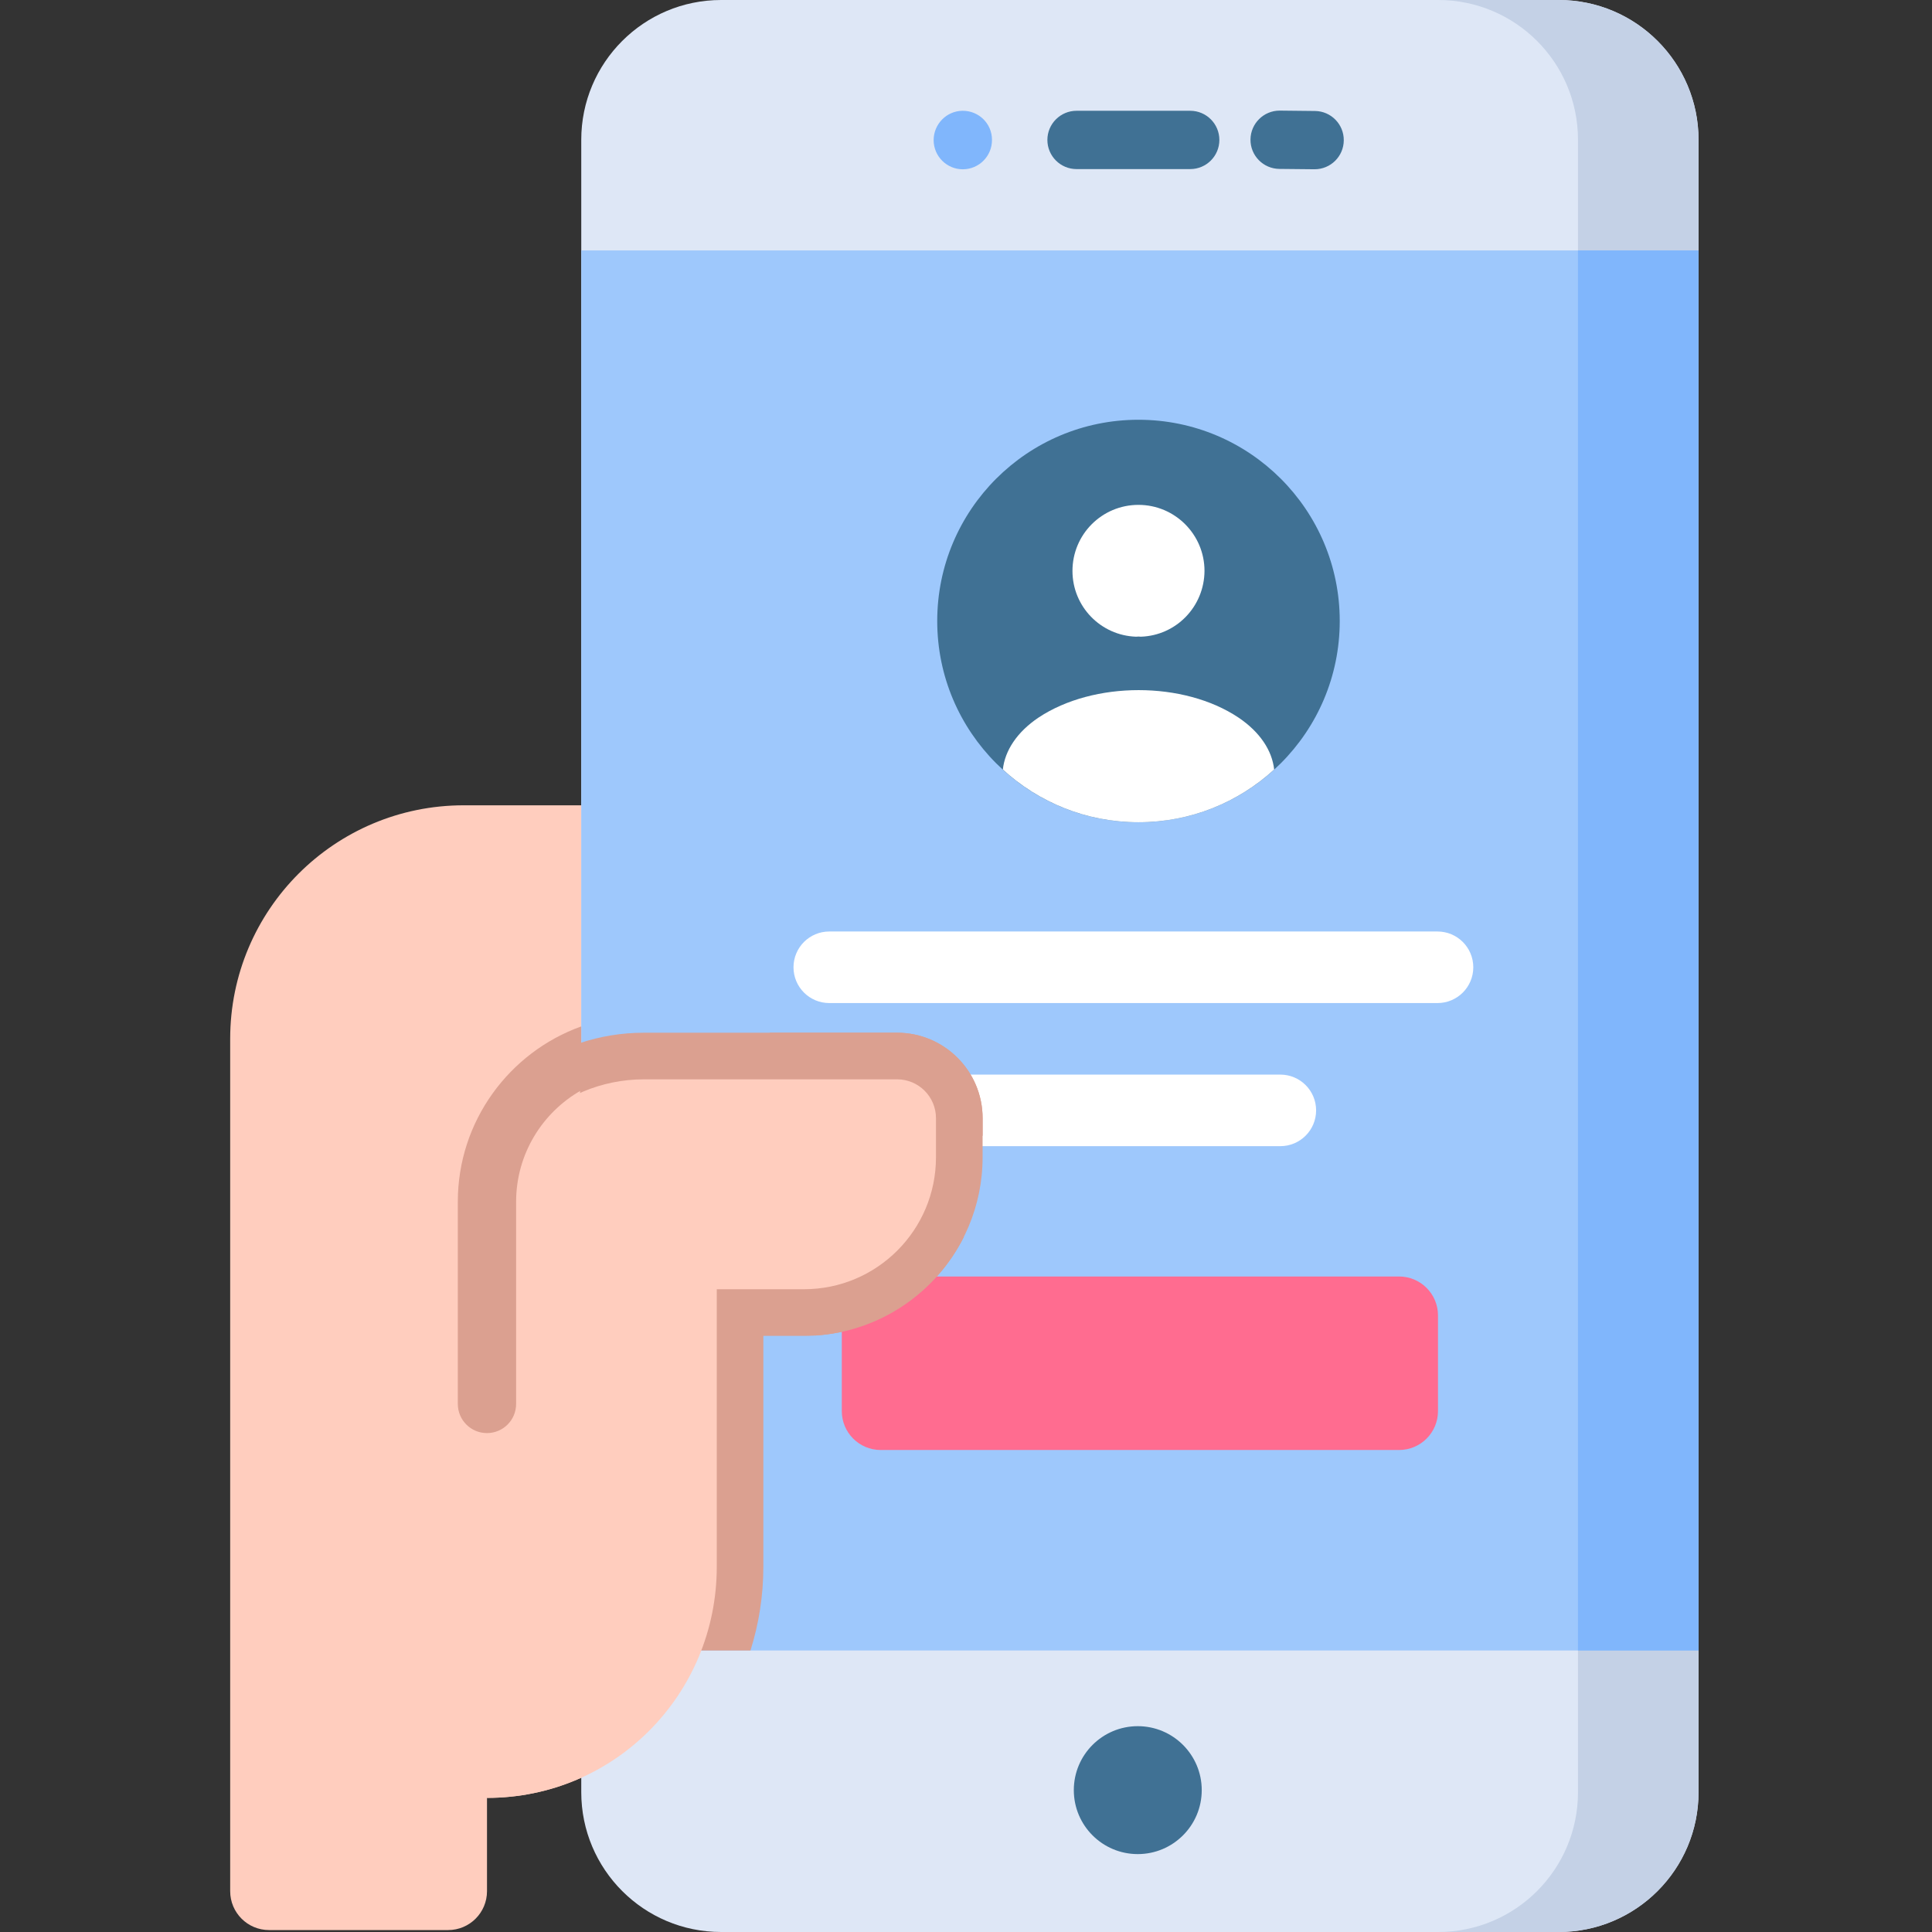<svg width="56" height="56" viewBox="0 0 56 56" fill="none" xmlns="http://www.w3.org/2000/svg">
<rect x="0" y="0" width="56" height="56" fill="#333333" stroke="none"/>
<path d="M7.799 55.944H12.989C13.612 55.944 14.116 55.439 14.116 54.817V52.113C17.817 52.113 20.775 49.112 20.775 45.411V23.342H13.441C9.702 23.342 6.672 26.372 6.672 30.111V54.817C6.672 55.439 7.176 55.944 7.799 55.944Z" fill="#FFCDBE"/>
<path d="M45.18 56H20.901C18.662 56 16.848 54.185 16.848 51.947V4.053C16.848 1.815 18.662 0 20.901 0H45.18C47.418 0 49.233 1.815 49.233 4.053V51.947C49.233 54.185 47.418 56 45.18 56Z" fill="#DEE7F6"/>
<path d="M49.233 4.053V51.947C49.233 54.186 47.419 56 45.18 56H41.685C43.925 56 45.739 54.186 45.739 51.947V4.053C45.739 1.814 43.925 0 41.685 0H45.18C47.419 0 49.233 1.814 49.233 4.053Z" fill="#C4D1E6"/>
<path d="M16.848 7.259H49.233V47.84H16.848V7.259Z" fill="#9EC8FC"/>
<path d="M32.999 23.833C36.221 23.833 38.833 21.222 38.833 18C38.833 14.778 36.221 12.167 32.999 12.167C29.778 12.167 27.166 14.778 27.166 18C27.166 21.222 29.778 23.833 32.999 23.833Z" fill="#407194"/>
<path d="M33.069 18.455C33.028 18.449 32.976 18.449 32.929 18.455C31.903 18.42 31.086 17.58 31.086 16.548C31.086 15.492 31.938 14.634 32.999 14.634C34.055 14.634 34.913 15.492 34.913 16.548C34.907 17.58 34.096 18.42 33.069 18.455Z" fill="white"/>
<path d="M36.932 22.305C35.893 23.256 34.517 23.833 33 23.833C31.483 23.833 30.107 23.256 29.068 22.305C29.127 21.757 29.477 21.22 30.101 20.8C31.699 19.738 34.312 19.738 35.899 20.8C36.523 21.22 36.873 21.757 36.932 22.305Z" fill="white"/>
<path d="M41.667 29.074H24.037C23.464 29.074 23 28.61 23 28.037C23 27.464 23.464 27 24.037 27H41.667C42.24 27 42.704 27.464 42.704 28.037C42.704 28.61 42.24 29.074 41.667 29.074Z" fill="white"/>
<path d="M37.111 33.222H28.037C27.464 33.222 27 32.758 27 32.185C27 31.612 27.464 31.148 28.037 31.148H37.111C37.684 31.148 38.148 31.612 38.148 32.185C38.148 32.758 37.684 33.222 37.111 33.222Z" fill="white"/>
<path d="M45.738 7.259H49.232V47.84H45.738V7.259Z" fill="#80B6FC"/>
<path d="M28.481 32.413V33.543C28.481 36.399 26.157 38.721 23.302 38.721H22.126V45.411C22.126 46.257 21.995 47.072 21.753 47.84H16.814V30.232C17.397 30.038 18.02 29.934 18.667 29.934H26.002C27.369 29.934 28.481 31.044 28.481 32.413Z" fill="#DBA090"/>
<path d="M41.681 38.127V40.902C41.681 41.524 41.176 42.029 40.553 42.029H25.527C24.904 42.029 24.4 41.524 24.4 40.902V38.127C24.4 37.505 24.904 37 25.527 37H40.553C41.176 37 41.681 37.505 41.681 38.127Z" fill="#FF6C90"/>
<path d="M24.742 35.853H27.938C27.131 37.465 25.508 38.598 23.615 38.712V36.98C23.615 36.358 24.12 35.853 24.742 35.853Z" fill="#DBA090"/>
<path d="M28.482 32.413V32.92H23.439C22.816 32.92 22.312 32.416 22.312 31.794V29.934H26.003C27.37 29.934 28.482 31.044 28.482 32.413Z" fill="#DBA090"/>
<path d="M18.669 31.285H26.004C26.626 31.285 27.13 31.79 27.13 32.412V33.543C27.13 35.656 25.417 37.369 23.304 37.369H20.776V45.411C20.776 49.112 17.818 52.112 14.117 52.112V35.837C14.117 33.323 16.155 31.285 18.669 31.285Z" fill="#FFCDBE"/>
<path d="M13.27 40.694V34.832C13.27 32.494 14.764 30.5 16.847 29.751V31.604C15.722 32.24 14.96 33.45 14.96 34.832V40.694C14.96 41.161 14.582 41.539 14.115 41.539C13.648 41.539 13.27 41.161 13.27 40.694Z" fill="#DBA090"/>
<path d="M34.833 51.888C34.833 52.912 34.002 53.742 32.979 53.742C31.955 53.742 31.125 52.912 31.125 51.888C31.125 50.864 31.955 50.034 32.979 50.034C34.002 50.034 34.833 50.864 34.833 51.888Z" fill="#407194"/>
<path d="M34.499 4.901H31.204C30.738 4.901 30.359 4.523 30.359 4.056C30.359 3.59 30.738 3.211 31.204 3.211H34.499C34.966 3.211 35.344 3.59 35.344 4.056C35.344 4.523 34.966 4.901 34.499 4.901Z" fill="#407194"/>
<path d="M38.105 4.906C38.102 4.906 38.099 4.906 38.096 4.906L37.083 4.896C36.616 4.891 36.241 4.509 36.246 4.043C36.251 3.579 36.629 3.206 37.091 3.206H37.1L38.114 3.217C38.581 3.221 38.955 3.604 38.95 4.07C38.946 4.534 38.568 4.906 38.105 4.906Z" fill="#407194"/>
<path d="M27.907 4.907C27.443 4.907 27.065 4.531 27.062 4.066C27.06 3.599 27.436 3.214 27.903 3.211C28.37 3.209 28.75 3.58 28.753 4.046V4.057C28.755 4.524 28.379 4.904 27.912 4.907C27.91 4.907 27.909 4.907 27.907 4.907Z" fill="#80B6FC"/>
</svg>
